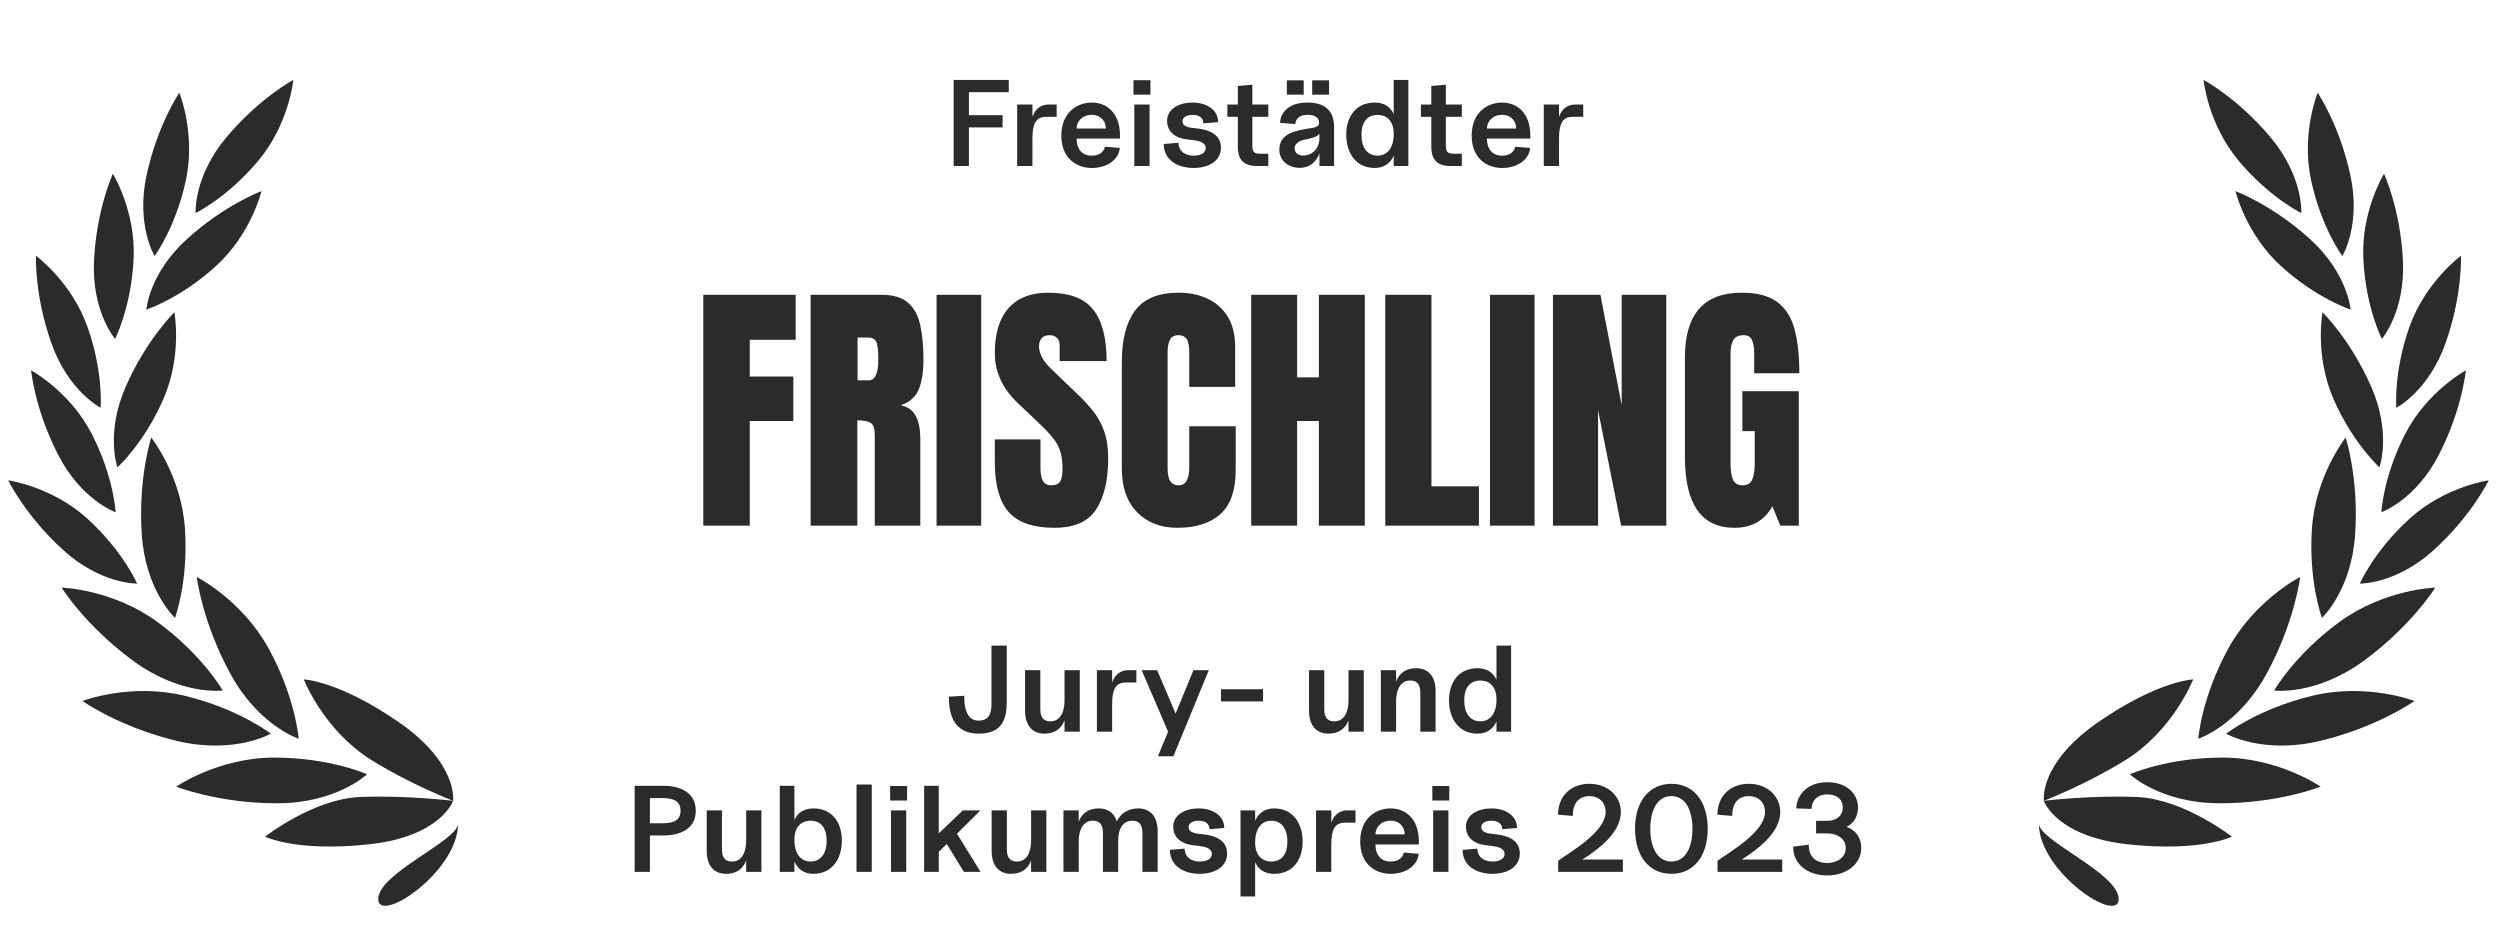 <?xml version="1.0" encoding="UTF-8"?>
<svg xmlns="http://www.w3.org/2000/svg" width="214" height="80" viewBox="0 0 214 80" fill="none">
  <path d="M39.211 70.491C39.211 74.646 32.376 79.166 32.376 76.959C32.377 74.751 39.211 71.964 39.211 70.491ZM30.8 68.224C34.773 68.058 38.783 68.55 38.783 68.55C38.773 68.58 37.722 71.621 31.544 72.279C25.362 72.939 22.71 71.629 22.686 71.617C22.731 71.582 26.847 68.389 30.8 68.224ZM23.472 64.85C28.253 64.85 31.42 66.278 31.42 66.278H31.419C31.399 66.297 28.791 68.762 23.72 68.761C18.628 68.761 15.089 67.334 15.089 67.334C15.089 67.334 18.69 64.85 23.472 64.85ZM26.005 58.158C26.005 58.158 28.965 58.256 34.108 61.798C39.251 65.34 38.783 68.55 38.783 68.55C38.748 68.536 35.208 67.173 31.843 65.092C27.724 62.544 26.021 58.199 26.005 58.158ZM7.06 60.004C7.112 59.984 11.171 58.44 15.789 59.553C20.437 60.672 23.182 62.803 23.182 62.803C23.182 62.803 20.065 64.607 15.116 63.415C10.188 62.228 7.088 60.024 7.06 60.004ZM16.846 49.391C16.862 49.399 20.752 51.378 23.029 55.571C25.311 59.771 25.567 63.236 25.567 63.236C25.534 63.225 22.128 62.108 19.71 57.656C17.291 53.203 16.85 49.427 16.846 49.391ZM5.274 50.299C5.274 50.299 9.646 50.428 13.501 53.257C17.356 56.086 19.064 59.109 19.064 59.109C19.064 59.109 15.492 59.57 11.388 56.558C7.284 53.544 5.274 50.299 5.274 50.299ZM12.947 37.454C12.979 37.494 15.533 40.744 15.833 45.255C16.136 49.793 14.979 52.89 14.979 52.89C14.968 52.88 12.456 50.559 12.135 45.738C11.815 40.926 12.937 37.485 12.947 37.454ZM0.704 41.118C0.704 41.118 4.448 41.631 7.499 44.416C10.549 47.2 11.737 49.956 11.737 49.956C11.699 49.957 8.606 50.003 5.379 47.057C2.141 44.102 0.714 41.139 0.704 41.118ZM2.665 31.701C2.665 31.701 5.991 33.495 7.871 37.173C9.751 40.85 9.898 43.849 9.898 43.849C9.898 43.849 6.963 42.819 4.961 38.901C2.959 34.985 2.665 31.701 2.665 31.701ZM14.927 26.731C14.927 26.731 15.629 30.445 13.959 34.223C12.289 38.001 10.054 40.003 10.054 40.003C10.054 40.003 9.003 37.074 10.782 33.051C12.561 29.029 14.927 26.731 14.927 26.731ZM3.08 21.895C3.095 21.905 6.136 24.129 7.502 28.017C8.87 31.914 8.612 34.904 8.612 34.904C8.612 34.904 5.842 33.49 4.385 29.338C2.928 25.188 3.08 21.895 3.08 21.895ZM9.664 14.875C9.683 14.905 11.646 18.11 11.435 22.216C11.223 26.323 9.862 28.987 9.851 29.01C9.851 29.01 7.822 26.65 8.049 22.257C8.274 17.893 9.646 14.914 9.664 14.875ZM22.381 16.362C22.381 16.362 21.512 20.041 18.448 22.811C15.406 25.56 12.569 26.486 12.527 26.499C12.531 26.454 12.782 23.375 16.023 20.447C19.285 17.497 22.381 16.362 22.381 16.362ZM15.349 7.938C15.349 7.938 16.782 11.435 15.903 15.471C15.023 19.506 13.235 21.917 13.235 21.917C13.235 21.917 11.618 19.259 12.555 14.961C13.491 10.663 15.349 7.938 15.349 7.938ZM25.11 6.839C25.11 6.839 24.756 10.602 22.102 13.768C19.45 16.931 16.746 18.236 16.746 18.236C16.746 18.236 16.551 15.13 19.375 11.76C22.201 8.389 25.11 6.839 25.11 6.839Z" fill="#2B2B2B"></path>
  <path d="M174.525 70.491C174.525 71.964 181.36 74.751 181.36 76.959C181.36 79.166 174.525 74.646 174.525 70.491ZM187.734 58.158C187.717 58.203 186.015 62.545 181.896 65.092C178.551 67.161 175.034 68.519 174.957 68.549C175.101 68.531 179.036 68.061 182.937 68.224C186.896 68.39 191.02 71.594 191.05 71.617C191.05 71.617 188.401 72.942 182.191 72.279C176.019 71.622 174.965 68.586 174.953 68.55C174.953 68.55 174.954 68.549 174.955 68.549L174.946 68.404C174.927 67.741 175.133 64.897 179.631 61.798C184.774 58.256 187.734 58.158 187.734 58.158ZM190.264 64.85C195.046 64.85 198.647 67.334 198.647 67.334C198.605 67.351 195.078 68.761 190.017 68.761C184.948 68.762 182.341 66.3 182.317 66.278C182.317 66.278 185.485 64.85 190.264 64.85ZM197.948 59.553C202.596 58.433 206.679 60.004 206.679 60.004C206.679 60.004 203.572 62.222 198.622 63.415C193.705 64.599 190.597 62.826 190.557 62.803C190.572 62.791 193.313 60.669 197.948 59.553ZM196.893 49.391C196.888 49.427 196.446 53.203 194.029 57.656C191.61 62.106 188.207 63.225 188.172 63.236C188.172 63.236 188.428 59.771 190.709 55.571C192.985 51.381 196.871 49.402 196.893 49.391ZM208.46 50.299C208.443 50.326 206.435 53.557 202.348 56.558C198.243 59.57 194.67 59.109 194.67 59.109C194.67 59.109 196.379 56.086 200.233 53.257C204.072 50.441 208.421 50.3 208.46 50.299ZM200.789 37.454C200.789 37.454 201.922 40.905 201.6 45.739C201.279 50.553 198.775 52.873 198.757 52.89C198.742 52.85 197.602 49.764 197.901 45.255C198.204 40.716 200.789 37.454 200.789 37.454ZM213.035 41.118C213.022 41.146 211.592 44.105 208.359 47.057C205.131 50.003 202.039 49.957 202.001 49.956C202.001 49.956 203.19 47.2 206.239 44.416C209.279 41.642 213.007 41.122 213.035 41.118ZM211.076 31.701C211.076 31.701 210.783 34.985 208.781 38.901C206.785 42.808 203.859 43.843 203.844 43.849C203.844 43.84 203.992 40.845 205.87 37.173C207.751 33.495 211.076 31.701 211.076 31.701ZM198.809 26.731C198.809 26.731 201.174 29.029 202.954 33.051C204.733 37.074 203.684 40.003 203.684 40.003C203.684 40.003 201.447 38.001 199.776 34.223C198.106 30.445 198.809 26.731 198.809 26.731ZM210.658 21.895C210.658 21.895 210.81 25.188 209.352 29.338C207.904 33.467 205.157 34.889 205.127 34.904C205.127 34.904 204.867 31.914 206.235 28.017C207.603 24.119 210.658 21.895 210.658 21.895ZM204.073 14.875C204.093 14.917 205.465 17.895 205.689 22.257C205.915 26.65 203.888 29.01 203.888 29.01C203.875 28.985 202.515 26.322 202.303 22.216C202.092 18.107 204.057 14.901 204.073 14.875ZM191.358 16.362C191.358 16.362 194.453 17.498 197.717 20.447C200.956 23.376 201.208 26.455 201.212 26.499C201.178 26.488 198.337 25.564 195.292 22.811C192.227 20.041 191.358 16.362 191.358 16.362ZM198.391 7.938C198.391 7.938 200.247 10.663 201.185 14.961C202.123 19.259 200.504 21.917 200.504 21.917C200.504 21.917 198.717 19.506 197.838 15.471C196.959 11.435 198.391 7.938 198.391 7.938ZM188.627 6.839C188.657 6.855 191.553 8.406 194.363 11.76C197.189 15.13 196.991 18.236 196.991 18.236C196.991 18.236 194.288 16.931 191.636 13.768C188.982 10.602 188.627 6.839 188.627 6.839Z" fill="#2B2B2B"></path>
  <path d="M83.777 62.8C81.704 62.8 81.209 61.242 81.23 59.631L82.535 59.558C82.535 61.137 83.04 61.684 83.777 61.684C84.514 61.684 84.872 61.242 84.872 60.294V55.263H86.177V60.084C86.177 61.484 85.84 62.8 83.777 62.8ZM89.409 62.8C88.388 62.8 87.746 62.126 87.746 60.831V57.368H89.051V60.716C89.051 61.6 89.503 61.747 89.924 61.747C90.556 61.747 91.124 61.263 91.124 59.895V57.368H92.43V62.631H91.124V61.663C90.851 62.379 90.282 62.8 89.409 62.8ZM93.894 62.631V57.368H95.199V58.421C95.452 57.694 95.968 57.368 96.578 57.368H97.273V58.421H96.368C95.515 58.421 95.199 58.989 95.199 60.263V62.631H93.894ZM99.116 64.737L99.99 62.631L97.726 57.368H99.053L100.632 61.084L102.158 57.368H103.474L100.442 64.737H99.116ZM104.518 60.042V59H108.118V60.042H104.518ZM113.716 62.8C112.695 62.8 112.053 62.126 112.053 60.831V57.368H113.358V60.716C113.358 61.6 113.811 61.747 114.232 61.747C114.863 61.747 115.432 61.263 115.432 59.895V57.368H116.737V62.631H115.432V61.663C115.158 62.379 114.589 62.8 113.716 62.8ZM121.58 59.284C121.58 58.4 121.127 58.252 120.706 58.252C120.075 58.252 119.506 58.737 119.506 60.105V62.631H118.201V57.368H119.506V58.337C119.78 57.621 120.348 57.2 121.222 57.2C122.243 57.2 122.885 57.873 122.885 59.168V62.631H121.58V59.284ZM126.478 62.8C124.857 62.8 124.036 61.505 124.036 59.958C124.036 58.41 124.857 57.2 126.478 57.2C127.247 57.2 127.815 57.547 128.099 58.189V55.263H129.352V62.631H128.099V61.747C127.815 62.41 127.247 62.8 126.478 62.8ZM125.341 59.958C125.341 61.252 125.994 61.747 126.72 61.747C127.426 61.747 128.099 61.231 128.099 59.884C128.099 58.694 127.426 58.252 126.72 58.252C126.015 58.252 125.341 58.663 125.341 59.958ZM54.327 74.631V67.263H56.885C57.517 67.263 59.559 67.452 59.559 69.4C59.559 71.337 57.517 71.516 56.885 71.516H55.633V74.631H54.327ZM55.633 70.474H56.675C57.696 70.474 58.254 70.2 58.254 69.4C58.254 68.589 57.696 68.316 56.675 68.316H55.633V70.474ZM62.157 74.8C61.136 74.8 60.494 74.126 60.494 72.831V69.368H61.799V72.716C61.799 73.6 62.252 73.747 62.673 73.747C63.304 73.747 63.873 73.263 63.873 71.894V69.368H65.178V74.631H63.873V73.663C63.599 74.379 63.031 74.8 62.157 74.8ZM69.621 74.8C68.853 74.8 68.284 74.41 68 73.747V74.631H66.748V67.263H68V70.189C68.284 69.547 68.853 69.2 69.621 69.2C71.242 69.2 72.063 70.41 72.063 71.958C72.063 73.505 71.242 74.8 69.621 74.8ZM68 71.884C68 73.231 68.674 73.747 69.379 73.747C70.105 73.747 70.758 73.252 70.758 71.958C70.758 70.663 70.084 70.252 69.379 70.252C68.674 70.252 68 70.695 68 71.884ZM73.317 74.631V67.158H74.623V74.631H73.317ZM76.268 74.631V69.368H77.573V74.631H76.268ZM76.195 68.526V67.284H77.647V68.526H76.195ZM79.105 74.631V67.263H80.358V71.337L82.421 69.368H83.926L81.915 71.368L83.936 74.631H82.505L81.042 72.242L80.358 72.916V74.631H79.105ZM86.546 74.8C85.525 74.8 84.883 74.126 84.883 72.831V69.368H86.189V72.716C86.189 73.6 86.641 73.747 87.062 73.747C87.694 73.747 88.262 73.263 88.262 71.894V69.368H89.567V74.631H88.262V73.663C87.989 74.379 87.42 74.8 86.546 74.8ZM97.79 71.284C97.79 70.4 97.337 70.252 96.916 70.252C96.284 70.252 95.716 70.737 95.716 71.968V74.631H94.411V71.284C94.411 70.4 93.958 70.252 93.537 70.252C92.905 70.252 92.337 70.737 92.337 72.105V74.631H91.032V69.368H92.337V70.337C92.611 69.621 93.179 69.2 94.053 69.2C94.821 69.2 95.368 69.579 95.6 70.305C95.926 69.621 96.569 69.2 97.432 69.2C98.453 69.2 99.095 69.874 99.095 71.168V74.631H97.79V71.284ZM102.691 74.8C101.428 74.8 100.144 74.189 100.144 72.747L101.407 72.642C101.407 73.452 102.101 73.747 102.691 73.747C103.291 73.747 103.733 73.526 103.733 73.105C103.733 72.61 103.175 72.484 102.691 72.421L102.007 72.337C101.175 72.231 100.428 71.716 100.428 70.768C100.428 69.747 101.449 69.2 102.607 69.2C103.765 69.2 104.796 69.789 104.796 70.874L103.533 70.979C103.533 70.484 103.133 70.252 102.607 70.252C102.112 70.252 101.744 70.452 101.744 70.8C101.744 71.116 102.007 71.284 102.491 71.358L103.122 71.431C103.996 71.547 105.038 71.905 105.038 73.063C105.038 74.221 103.954 74.8 102.691 74.8ZM109.062 74.8C108.294 74.8 107.726 74.452 107.441 73.81V76.737H106.189V69.368H107.441V70.252C107.726 69.589 108.294 69.2 109.062 69.2C110.683 69.2 111.505 70.495 111.505 72.042C111.505 73.589 110.683 74.8 109.062 74.8ZM107.441 72.116C107.441 73.305 108.115 73.747 108.82 73.747C109.526 73.747 110.199 73.337 110.199 72.042C110.199 70.747 109.547 70.252 108.82 70.252C108.115 70.252 107.441 70.768 107.441 72.116ZM112.653 74.631V69.368H113.959V70.421C114.211 69.695 114.727 69.368 115.338 69.368H116.032V70.421H115.127C114.274 70.421 113.959 70.989 113.959 72.263V74.631H112.653ZM119.033 74.8C117.769 74.8 116.433 74 116.433 72.031C116.433 70.063 117.769 69.2 119.033 69.2C120.296 69.2 121.454 70.063 121.454 72.031V72.284H117.738C117.738 73.158 118.19 73.747 119.033 73.747C119.875 73.747 120.096 73.263 120.169 72.979L121.443 73.084C121.338 74.137 120.296 74.8 119.033 74.8ZM117.738 71.421H120.243C120.243 70.863 119.875 70.252 119.033 70.252C118.19 70.252 117.738 70.863 117.738 71.421ZM122.68 74.631V69.368H123.985V74.631H122.68ZM122.607 68.526V67.284H124.059V68.526H122.607ZM127.748 74.8C126.485 74.8 125.201 74.189 125.201 72.747L126.464 72.642C126.464 73.452 127.159 73.747 127.748 73.747C128.348 73.747 128.791 73.526 128.791 73.105C128.791 72.61 128.233 72.484 127.748 72.421L127.064 72.337C126.233 72.231 125.485 71.716 125.485 70.768C125.485 69.747 126.506 69.2 127.664 69.2C128.822 69.2 129.854 69.789 129.854 70.874L128.591 70.979C128.591 70.484 128.191 70.252 127.664 70.252C127.169 70.252 126.801 70.452 126.801 70.8C126.801 71.116 127.064 71.284 127.548 71.358L128.18 71.431C129.054 71.547 130.096 71.905 130.096 73.063C130.096 74.221 129.012 74.8 127.748 74.8ZM133.379 73.684C134.231 73.031 137.442 71.263 137.442 69.505C137.442 68.631 136.821 68.147 136.052 68.147C135.284 68.147 134.631 68.61 134.631 69.842L133.368 69.737C133.368 68.168 134.442 67.094 136.052 67.094C137.663 67.094 138.747 68.179 138.747 69.505C138.747 71.316 136.726 72.768 135.442 73.579H138.915V74.631H133.379V73.684ZM143.074 74.8C141.148 74.8 139.958 73.263 139.958 70.947C139.958 68.631 141.148 67.094 143.074 67.094C145.001 67.094 146.18 68.631 146.18 70.947C146.18 73.263 145.001 74.8 143.074 74.8ZM141.264 70.947C141.264 72.526 141.864 73.747 143.074 73.747C144.285 73.747 144.874 72.526 144.874 70.947C144.874 69.368 144.285 68.147 143.074 68.147C141.864 68.147 141.264 69.368 141.264 70.947ZM147.022 73.684C147.875 73.031 151.085 71.263 151.085 69.505C151.085 68.631 150.464 68.147 149.696 68.147C148.927 68.147 148.275 68.61 148.275 69.842L147.012 69.737C147.012 68.168 148.085 67.094 149.696 67.094C151.306 67.094 152.39 68.179 152.39 69.505C152.39 71.316 150.369 72.768 149.085 73.579H152.559V74.631H147.022V73.684ZM156.404 74.937C154.647 74.937 153.468 73.884 153.499 72.474L154.826 72.305C154.826 73.505 155.636 73.874 156.404 73.874C157.173 73.874 157.994 73.463 157.994 72.589C157.994 71.716 157.152 71.337 156.404 71.337H155.457V70.263H156.404C157.215 70.263 157.741 69.821 157.741 69.116C157.741 68.41 157.215 68 156.404 68C155.594 68 155.078 68.505 155.068 69.242L153.762 69.2C153.773 68.168 154.615 66.958 156.404 66.958C158.12 66.958 159.047 67.989 159.047 69.116C159.047 69.884 158.689 70.463 158.078 70.779C158.847 71.073 159.32 71.674 159.32 72.589C159.32 73.916 158.12 74.937 156.404 74.937Z" fill="#2B2B2B"></path>
  <path d="M81.634 14.21V6.842H86.35V7.895H82.939V9.863H85.823V10.905H82.939V14.21H81.634ZM87.07 14.21V8.947H88.376V10C88.628 9.274 89.144 8.947 89.755 8.947H90.45V10H89.544C88.692 10 88.376 10.568 88.376 11.842V14.21H87.07ZM93.45 14.379C92.187 14.379 90.85 13.579 90.85 11.61C90.85 9.642 92.187 8.779 93.45 8.779C94.713 8.779 95.871 9.642 95.871 11.61V11.863H92.155C92.155 12.737 92.608 13.326 93.45 13.326C94.292 13.326 94.513 12.842 94.587 12.558L95.86 12.663C95.755 13.716 94.713 14.379 93.45 14.379ZM92.155 11H94.66C94.66 10.442 94.292 9.832 93.45 9.832C92.608 9.832 92.155 10.442 92.155 11ZM97.097 14.21V8.947H98.403V14.21H97.097ZM97.024 8.105V6.863H98.476V8.105H97.024ZM102.166 14.379C100.902 14.379 99.618 13.768 99.618 12.326L100.881 12.221C100.881 13.031 101.576 13.326 102.166 13.326C102.766 13.326 103.208 13.105 103.208 12.684C103.208 12.189 102.65 12.063 102.166 12L101.481 11.916C100.65 11.81 99.903 11.295 99.903 10.347C99.903 9.326 100.924 8.779 102.081 8.779C103.239 8.779 104.271 9.368 104.271 10.453L103.008 10.558C103.008 10.063 102.608 9.832 102.081 9.832C101.587 9.832 101.218 10.031 101.218 10.379C101.218 10.695 101.481 10.863 101.966 10.937L102.597 11.01C103.471 11.126 104.513 11.484 104.513 12.642C104.513 13.8 103.429 14.379 102.166 14.379ZM107.6 14.21C106.548 14.21 105.958 13.758 105.958 12.558V10H105.063V8.947H105.958V7.358L107.2 7.253V8.947H108.569V10H107.2V12.4C107.2 13.053 107.358 13.158 107.937 13.158H108.569V14.21H107.6ZM111.249 14.368C110.344 14.368 109.512 13.8 109.512 12.821C109.512 11.589 110.554 11.242 111.828 11.031C112.481 10.926 113.049 10.916 112.881 10.316C112.775 9.947 112.365 9.832 111.902 9.832C111.196 9.832 110.902 10.2 110.881 10.621L109.575 10.516C109.575 9.926 110.038 8.779 111.902 8.779C113.344 8.779 114.196 9.41 114.196 10.884V14.21H112.944V13.126C112.712 13.8 112.144 14.368 111.249 14.368ZM110.154 8.105V6.874H111.596V8.105H110.154ZM110.817 12.705C110.817 13.095 111.144 13.316 111.565 13.316C112.27 13.316 112.944 12.779 112.944 11.789V11.442C112.775 11.684 112.386 11.821 111.754 11.937C111.133 12.053 110.817 12.326 110.817 12.705ZM112.323 8.105V6.874H113.765V8.105H112.323ZM117.681 14.379C116.06 14.379 115.239 13.084 115.239 11.537C115.239 9.989 116.06 8.779 117.681 8.779C118.45 8.779 119.018 9.126 119.302 9.768V6.842H120.555V14.21H119.302V13.326C119.018 13.989 118.45 14.379 117.681 14.379ZM116.544 11.537C116.544 12.832 117.197 13.326 117.923 13.326C118.629 13.326 119.302 12.81 119.302 11.463C119.302 10.274 118.629 9.832 117.923 9.832C117.218 9.832 116.544 10.242 116.544 11.537ZM124.164 14.21C123.112 14.21 122.522 13.758 122.522 12.558V10H121.628V8.947H122.522V7.358L123.764 7.253V8.947H125.133V10H123.764V12.4C123.764 13.053 123.922 13.158 124.501 13.158H125.133V14.21H124.164ZM128.574 14.379C127.31 14.379 125.974 13.579 125.974 11.61C125.974 9.642 127.31 8.779 128.574 8.779C129.837 8.779 130.995 9.642 130.995 11.61V11.863H127.279C127.279 12.737 127.731 13.326 128.574 13.326C129.416 13.326 129.637 12.842 129.71 12.558L130.984 12.663C130.879 13.716 129.837 14.379 128.574 14.379ZM127.279 11H129.784C129.784 10.442 129.416 9.832 128.574 9.832C127.731 9.832 127.279 10.442 127.279 11ZM132.147 14.21V8.947H133.453V10C133.705 9.274 134.221 8.947 134.832 8.947H135.526V10H134.621C133.769 10 133.453 10.568 133.453 11.842V14.21H132.147Z" fill="#2B2B2B"></path>
  <path d="M60.203 45V25.234H68.109V29.086H64.178V32.231H67.907V36.038H64.178V45H60.203ZM69.389 45V25.234H75.454C76.464 25.234 77.228 25.466 77.745 25.931C78.261 26.387 78.606 27.031 78.778 27.862C78.957 28.686 79.047 29.655 79.047 30.771C79.047 31.849 78.909 32.71 78.632 33.354C78.362 33.998 77.849 34.443 77.093 34.69C77.715 34.818 78.149 35.128 78.396 35.623C78.651 36.109 78.778 36.742 78.778 37.52V45H74.881V37.262C74.881 36.686 74.761 36.33 74.522 36.195C74.289 36.053 73.911 35.982 73.387 35.982V45H69.389ZM73.41 32.557H74.364C74.911 32.557 75.184 31.961 75.184 30.771C75.184 30 75.124 29.494 75.004 29.255C74.885 29.015 74.66 28.895 74.331 28.895H73.41V32.557ZM80.17 45V25.234H83.989V45H80.17ZM90.255 45.18C88.451 45.18 87.148 44.73 86.347 43.832C85.553 42.934 85.157 41.504 85.157 39.542V37.61H89.065V40.081C89.065 40.538 89.132 40.897 89.267 41.159C89.409 41.414 89.653 41.541 89.997 41.541C90.356 41.541 90.603 41.436 90.738 41.227C90.88 41.017 90.952 40.672 90.952 40.193C90.952 39.587 90.892 39.081 90.772 38.677C90.652 38.266 90.442 37.876 90.143 37.509C89.851 37.135 89.443 36.701 88.919 36.206L87.144 34.522C85.819 33.272 85.157 31.842 85.157 30.232C85.157 28.547 85.546 27.263 86.325 26.38C87.111 25.496 88.245 25.055 89.728 25.055C91.539 25.055 92.823 25.538 93.58 26.503C94.343 27.469 94.725 28.937 94.725 30.906H90.705V29.547C90.705 29.277 90.626 29.068 90.469 28.918C90.319 28.768 90.113 28.693 89.851 28.693C89.537 28.693 89.305 28.783 89.155 28.963C89.013 29.135 88.941 29.36 88.941 29.637C88.941 29.914 89.016 30.213 89.166 30.535C89.316 30.857 89.612 31.228 90.053 31.647L92.333 33.837C92.79 34.271 93.209 34.732 93.591 35.218C93.973 35.697 94.28 36.259 94.512 36.903C94.744 37.539 94.86 38.318 94.86 39.239C94.86 41.096 94.516 42.552 93.827 43.607C93.145 44.656 91.955 45.18 90.255 45.18ZM100.79 45.18C99.359 45.18 98.207 44.734 97.331 43.843C96.462 42.952 96.028 41.706 96.028 40.103V30.984C96.028 29.068 96.406 27.6 97.162 26.582C97.926 25.564 99.165 25.055 100.879 25.055C101.815 25.055 102.646 25.227 103.373 25.571C104.106 25.916 104.683 26.432 105.102 27.121C105.521 27.802 105.731 28.663 105.731 29.704V33.118H101.8V30.198C101.8 29.607 101.725 29.21 101.576 29.008C101.426 28.798 101.194 28.693 100.879 28.693C100.513 28.693 100.265 28.828 100.138 29.098C100.011 29.36 99.947 29.712 99.947 30.153V40.047C99.947 40.594 100.026 40.98 100.183 41.204C100.348 41.429 100.58 41.541 100.879 41.541C101.216 41.541 101.452 41.403 101.587 41.126C101.729 40.849 101.8 40.489 101.8 40.047V36.487H105.776V40.227C105.776 41.964 105.338 43.226 104.462 44.012C103.586 44.79 102.362 45.18 100.79 45.18ZM107.101 45V25.234H111.032V32.298H112.896V25.234H116.827V45H112.896V36.038H111.032V45H107.101ZM118.579 45V25.234H122.532V41.631H126.597V45H118.579ZM127.541 45V25.234H131.359V45H127.541ZM132.931 45V25.234H136.997L138.816 34.702V25.234H142.634V45H138.771L136.794 35.117V45H132.931ZM148.463 45.18C145.64 45.18 144.229 43.158 144.229 39.115V30.591C144.229 26.9 145.846 25.055 149.081 25.055C150.413 25.055 151.435 25.324 152.146 25.863C152.858 26.395 153.348 27.174 153.618 28.199C153.887 29.225 154.022 30.475 154.022 31.95H150.159V30.198C150.159 29.771 150.099 29.416 149.979 29.131C149.867 28.839 149.627 28.693 149.26 28.693C148.804 28.693 148.5 28.847 148.351 29.154C148.208 29.461 148.137 29.798 148.137 30.165V39.744C148.137 40.276 148.205 40.71 148.339 41.047C148.482 41.376 148.755 41.541 149.159 41.541C149.578 41.541 149.855 41.376 149.99 41.047C150.132 40.71 150.204 40.268 150.204 39.722V36.903H149.148V33.489H153.977V45H152.394L151.72 43.338C151.031 44.566 149.945 45.18 148.463 45.18Z" fill="#2B2B2B"></path>
</svg>
